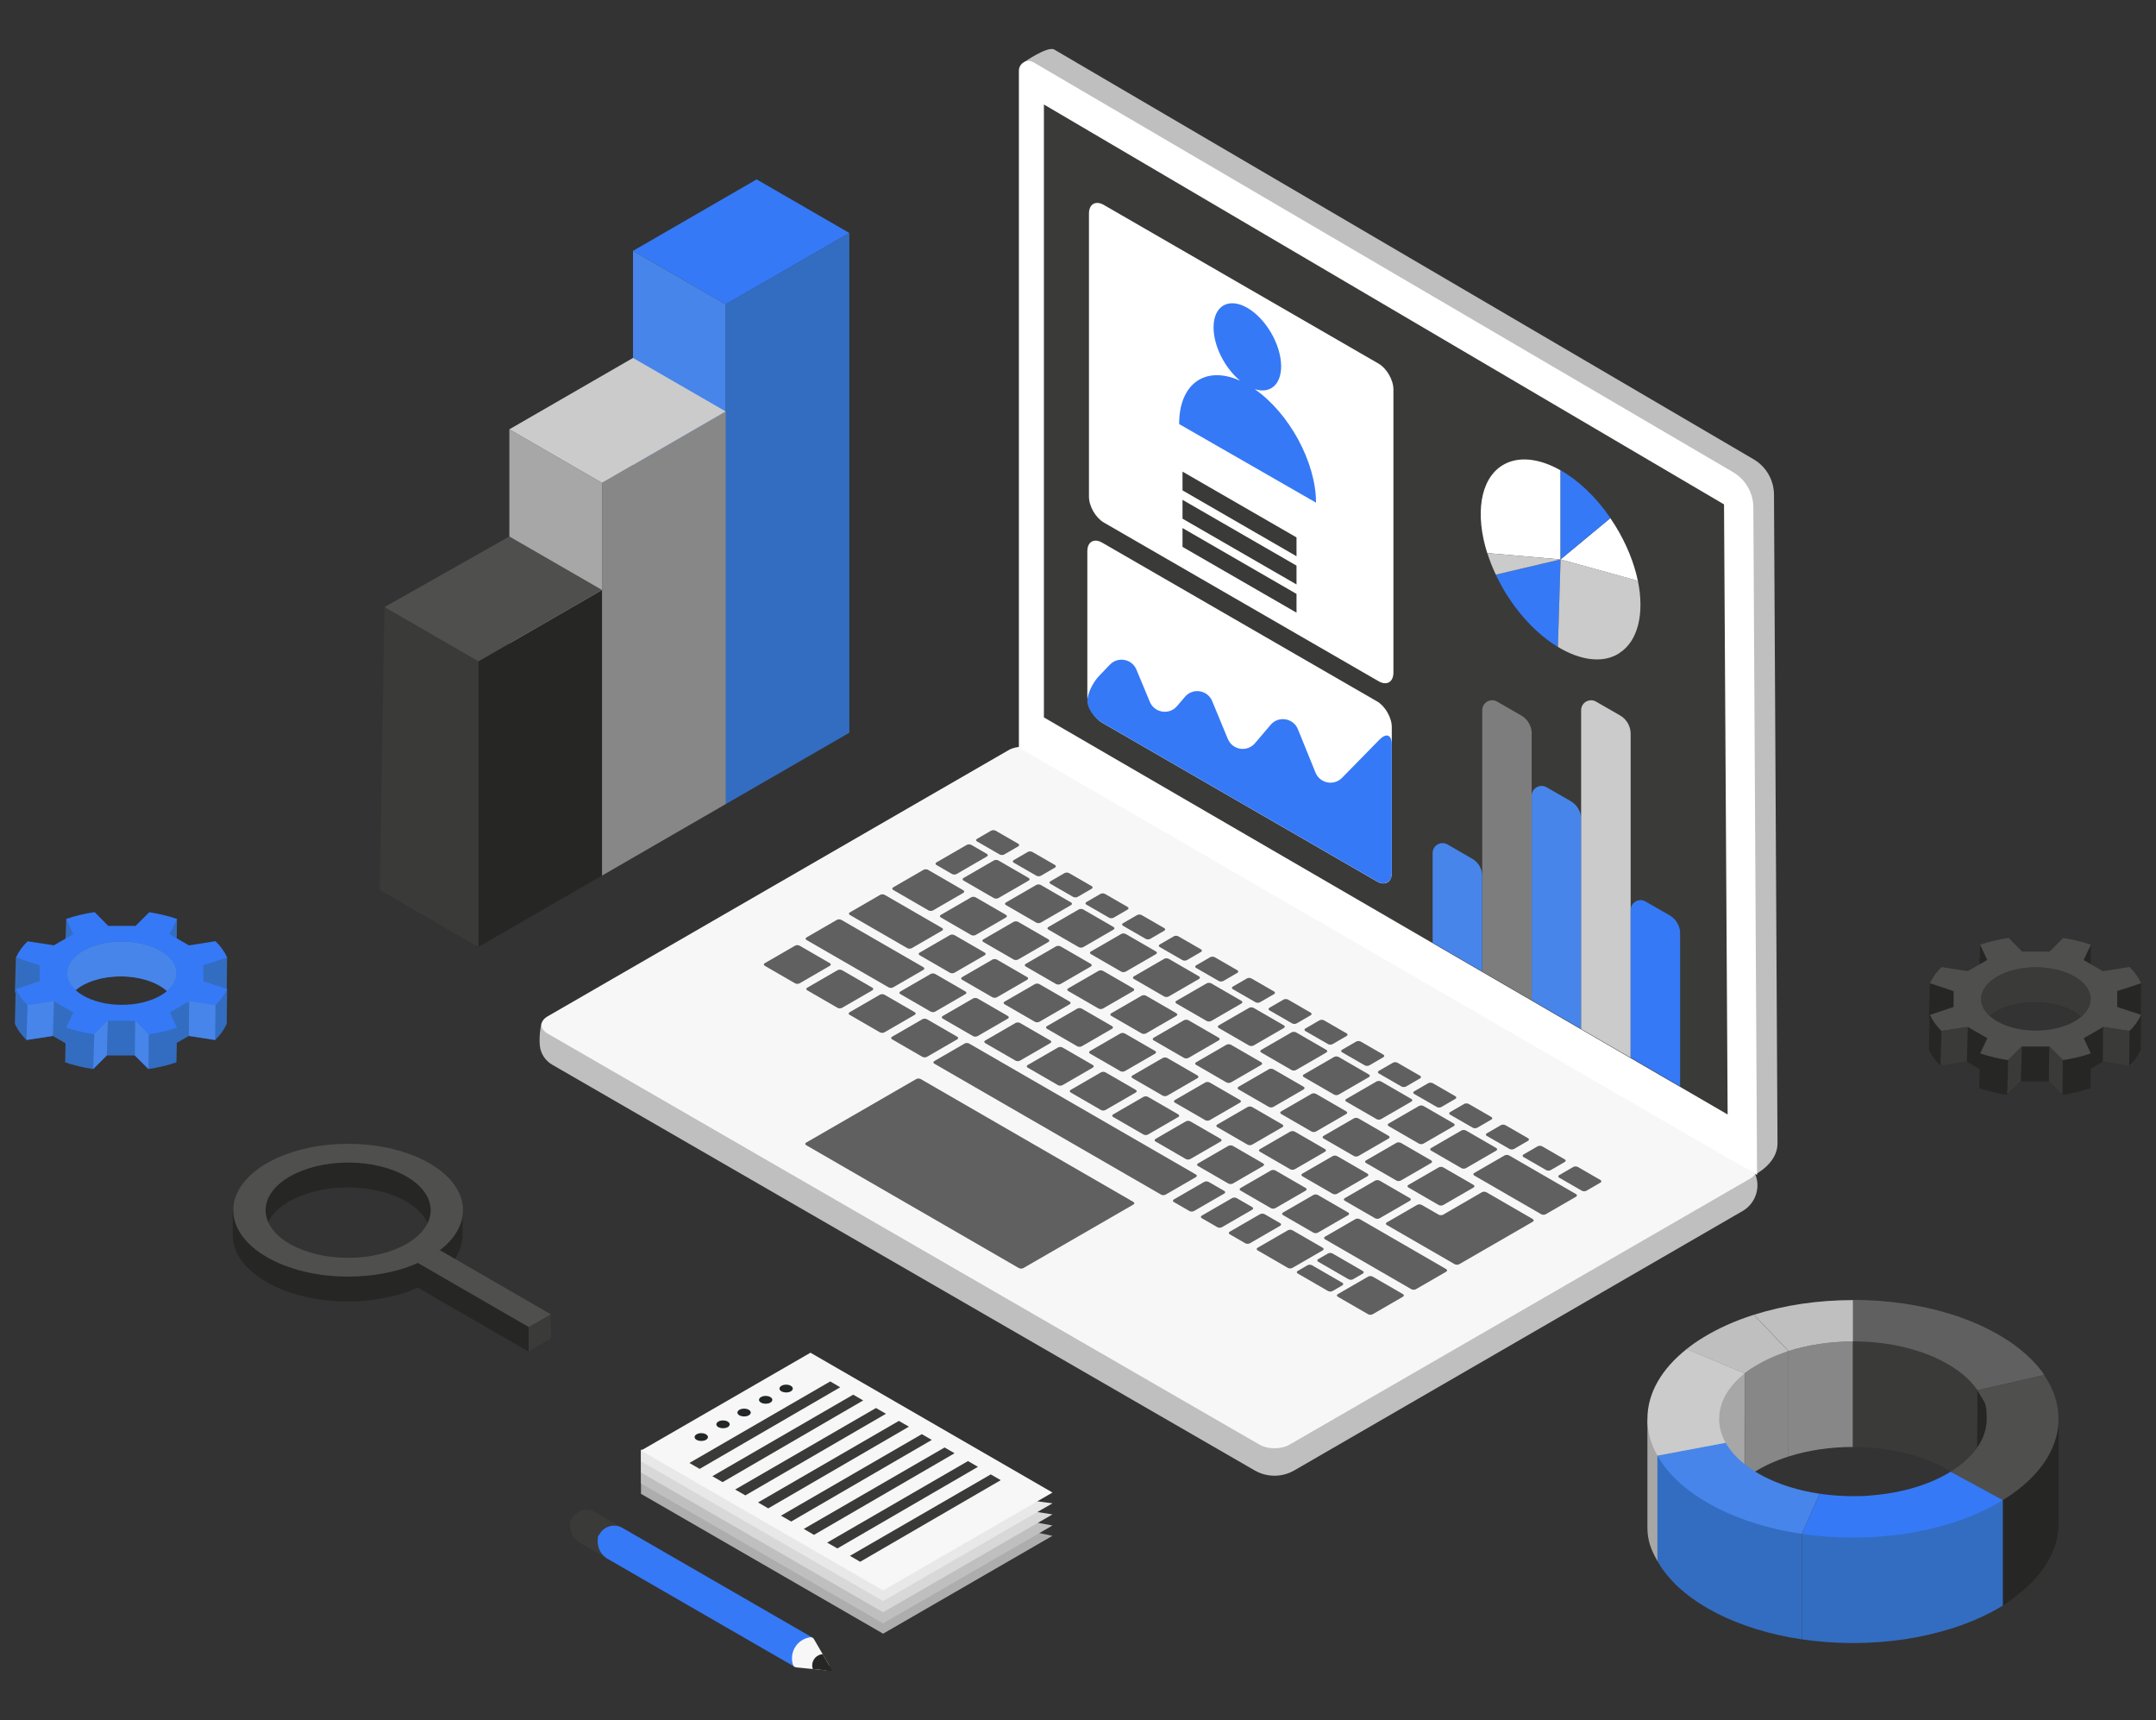 <?xml version="1.0" encoding="UTF-8"?>
<svg id="_x2014_ÎÓÈ_x5F_1" xmlns="http://www.w3.org/2000/svg" version="1.1" viewBox="0 0 2507.5 2000">
  <rect x="0" y="0" width="2507.5" height="2000" fill="#333333" stroke="none"/>
  <!-- Generator: Adobe Illustrator 29.6.1, SVG Export Plug-In . SVG Version: 2.1.1 Build 9)  -->
  <defs>
    <style>
      .st0 {
        fill: #4f4f4e;
      }

      .st1 {
        fill: #606060;
      }

      .st2 {
        fill: #d8d8d8;
      }

      .st3 {
        fill: #3579f6;
      }

      .st4 {
        fill: #4785ea;
      }

      .st5 {
        fill: #7d7d7d;
      }

      .st6 {
        fill: #fff;
      }

      .st7 {
        fill: #336dc1;
      }

      .st8 {
        fill: #a7a7a8;
      }

      .st9 {
        fill: #878787;
      }

      .st10 {
        fill: #f7f7f7;
      }

      .st11 {
        fill: #232728;
      }

      .st12 {
        fill: #bfbfbf;
      }

      .st13 {
        fill: #cbcbcb;
      }

      .st14 {
        fill: #adadad;
      }

      .st15 {
        fill: #262625;
      }

      .st16 {
        fill: #3a3a38;
      }

      .st17 {
        fill: #e8e8e8;
      }
    </style>
  </defs>
  <g>
    <polygon class="st14" points="745.5 1737 745.5 1686.7 1224.1 1785.8 1027.1 1899.6 745.5 1737"/>
    <polygon class="st12" points="745.5 1725 745.5 1686.7 1224.1 1773.8 1027.1 1887.6 745.5 1725"/>
    <polygon class="st2" points="745.5 1712.2 745.5 1686.7 1224.1 1760.9 1027.1 1874.7 745.5 1712.2"/>
    <polygon class="st17" points="745.5 1699.2 745.5 1685.6 1224.1 1748 1027.1 1861.7 745.5 1699.2"/>
    <polygon class="st10" points="745.5 1686.7 942.6 1572.9 1224.1 1735.5 1027.1 1849.3 745.5 1686.7"/>
    <polygon class="st16" points="801.8 1701.1 965.6 1606.3 977.2 1613.1 813.7 1708 801.8 1701.1"/>
    <polygon class="st16" points="828.5 1716.5 992.3 1621.7 1003.9 1628.4 840.4 1723.4 828.5 1716.5"/>
    <polygon class="st16" points="855 1732 1018.8 1637.2 1030.4 1643.9 866.9 1738.8 855 1732"/>
    <polygon class="st16" points="881.6 1747 1045.4 1652.2 1057.1 1658.9 893.5 1753.9 881.6 1747"/>
    <polygon class="st16" points="908.3 1762.4 1072.1 1667.6 1083.7 1674.3 920.2 1769.2 908.3 1762.4"/>
    <polygon class="st16" points="934.8 1777.8 1098.6 1683.1 1110.2 1689.8 946.7 1784.7 934.8 1777.8"/>
    <polygon class="st16" points="962 1793.7 1125.8 1698.9 1137.4 1705.6 973.9 1800.5 962 1793.7"/>
    <polygon class="st16" points="988.5 1809.1 1152.3 1714.4 1163.9 1721.1 1000.4 1816 988.5 1809.1"/>
    <g>
      <path class="st11" d="M810.1,1674.2c-3-1.7-3-4.6,0-6.4s8-1.8,11,0,3,4.6,0,6.4-8,1.7-11,0Z"/>
      <path class="st11" d="M835.4,1659.4c-3-1.7-3-4.6,0-6.4s8-1.8,11,0,3,4.6,0,6.4-8,1.7-11,0Z"/>
      <path class="st11" d="M859.9,1645.7c-3-1.7-3-4.6,0-6.4s8-1.8,11,0,3,4.6,0,6.4-8,1.7-11,0Z"/>
      <path class="st11" d="M885,1630.9c-3-1.7-3-4.6,0-6.4s8-1.8,11,0,3,4.6,0,6.4-8,1.7-11,0Z"/>
      <path class="st11" d="M908.8,1617.8c-3-1.7-3-4.6,0-6.4s8-1.8,11,0,3,4.6,0,6.4-8,1.7-11,0Z"/>
    </g>
  </g>
  <g>
    <path class="st16" d="M945.5,1904.5h0s-221.4-127.8-221.4-127.8c-6.4-3.7-14.4-3.5-20.6.5l-.2.2c-2.5,1.7-4.6,3.9-6,6.5-1.4,2.6-2.2,5.5-2.2,8.5,0,8,4.1,15.5,10.9,19.8l-31.2-18c-7.2-4.2-11.7-11.9-11.7-20.2s.8-6,2.2-8.5c1.4-2.6,3.4-4.8,6-6.5l.2-.2c6.2-4.1,14.2-4.3,20.6-.5l253.4,146.3Z"/>
    <path class="st3" d="M945.5,1904.5l-21.2,33.7-218.3-126c-6.8-4.3-10.9-11.7-10.9-19.8s.8-6,2.2-8.5c1.4-2.6,3.4-4.8,6-6.5l.2-.2c6.2-4.1,14.2-4.3,20.6-.5l221.4,127.8Z"/>
    <path class="st10" d="M963.9,1935.5c1.8,3.1-.7,7-4.3,6.6l-14.3-1.4-19.3-1.9c-1.7-.2-3.2-1.3-3.7-3-.8-2.4-1.2-4.9-1.2-7.6,0-12.4,9.2-22.7,21.2-24.4,1.8-.2,3.5.6,4.4,2.2l10.1,17.4,7.1,12.2Z"/>
    <path class="st15" d="M968.2,1943l-22.9-2.3c-.4-1.3-.7-2.7-.7-4.1,0-7,5.4-12.7,12.2-13.2l11.4,19.7Z"/>
  </g>
  <g>
    <polygon class="st8" points="592.4 499.2 700.2 561.5 700.2 1018.1 592.4 955.8 592.4 499.2"/>
    <polygon class="st15" points="700.2 1018.1 556.4 1101.1 556.4 769 700.2 686 700.2 1018.1"/>
    <polygon class="st7" points="844 353.9 844 935 987.8 852 987.8 270.9 844 353.9"/>
    <polygon class="st3" points="880 208.6 736.2 291.7 844 353.9 987.8 270.9 880 208.6"/>
    <polygon class="st4" points="736.2 291.7 736.2 872.8 844 935 844 353.9 736.2 291.7"/>
    <polygon class="st9" points="700.2 1018.1 700.2 561.5 844 478.4 844 935 700.2 1018.1"/>
    <polygon class="st13" points="736.2 416.2 592.4 499.2 700.2 561.5 844 478.4 736.2 416.2"/>
    <polygon class="st16" points="447.2 705.9 556.4 769 556.4 1101.1 441.7 1034.8 447.2 705.9"/>
    <polygon class="st0" points="592.4 623.8 447.2 705.9 556.4 769 700.2 686 592.4 623.8"/>
  </g>
  <g>
    <path class="st7" d="M264.2,1113.3h-43.7s-15.1-8.7-15.1-8.7l.4-36.1-48.5,22.3h-31.8l-48.5-22.3-1.2,37-13.5,7.8H18.5s-1.2,40.5-1.2,40.5l.8.3-.8,36.4c1.3,2.9,3.1,6.2,5.6,9.7,2.3,3.1,4.9,6.2,7.9,9.1l30.7-4.7,14.7,8.5-.4,22.2c4.8,1.6,10,3.2,15.7,4.5,5.4,1.3,11.1,2.4,16.9,3.3l15.8-15.8h32.6l15.8,15.8c5.8-.9,11.4-2,16.9-3.3,5.7-1.4,11-2.9,15.7-4.5l.4-22.7,13.9-8,30.7,4.7c3-2.9,5.6-5.9,7.9-9.1,2.5-3.5,4.3-6.9,5.6-9.7l.4-40.6-.4.2.4-36.8ZM141.3,1182.6c-27.5,0-51-10.1-59.9-24.2,9.4-13.5,32.3-23,59.1-23s51,10.1,59.9,24.2c-9.4,13.5-32.3,23-59.1,23Z"/>
    <path class="st4" d="M205.4,1131.6c0,7.7-4.1,14.9-11.1,20.8-11.3-10.3-31.2-17.1-53.8-17.1s-41.1,6.3-52.6,16c-6.3-5.7-9.9-12.5-9.9-19.7,0-20.3,28.5-36.8,63.7-36.8s63.7,16.5,63.7,36.8Z"/>
    <path class="st3" d="M236.4,1140.8v-18.4l27.8-9.1c-3-6.7-7.6-13.1-13.6-18.9l-30.8,4.9-22.5-13,8.5-17.8c-10-3.4-20.8-6-32.2-7.8l-15.9,15.9h-31.8l-15.8-16c-11.8,1.7-22.9,4.4-33.1,7.9l8.2,17.7-22.5,13-30.6-4.7c-5.9,5.8-10.5,12.1-13.5,18.8l27.5,9.2v18.4l-27.5,9.2c3,6.7,7.6,13,13.5,18.8l30.7-4.7,22.5,13-8.2,17.7c10.1,3.4,21,6.1,32.6,7.8l15.8-15.8h31.8l15.8,15.8c11.6-1.7,22.6-4.4,32.6-7.8l-8.2-17.7,22.5-13,30.6,4.7c6-5.8,10.5-12.2,13.5-18.9l-27.8-9.1ZM141.7,1168.4c-35.2,0-63.7-16.5-63.7-36.8s28.5-36.8,63.7-36.8,63.7,16.5,63.7,36.8-28.5,36.8-63.7,36.8Z"/>
    <polygon class="st4" points="157.2 1186.7 156.8 1227.2 172.7 1243 173 1202.5 157.2 1186.7"/>
    <polygon class="st4" points="125.4 1186.7 109.6 1202.5 108.4 1243 124.2 1227.2 125.4 1186.7"/>
    <polygon class="st4" points="220 1164 219.6 1204.5 250.2 1209.2 250.6 1168.7 220 1164"/>
    <polygon class="st4" points="62.7 1164 61.5 1204.5 30.8 1209.2 32 1168.7 62.7 1164"/>
  </g>
  <g>
    <path class="st15" d="M2490.2,1143.3h-43.7s-15.1-8.7-15.1-8.7l.4-36.1-48.5,22.3h-31.8l-48.5-22.3-1.2,37-13.5,7.8h-43.7s-1.2,40.5-1.2,40.5l.8.3-.8,36.4c1.3,2.9,3.1,6.2,5.6,9.7,2.3,3.1,4.9,6.2,7.9,9.1l30.7-4.7,14.7,8.5-.4,22.2c4.8,1.6,10,3.2,15.7,4.5,5.4,1.3,11.1,2.4,16.9,3.3l15.8-15.8h32.6l15.8,15.8c5.8-.9,11.4-2,16.9-3.3,5.7-1.4,11-2.9,15.7-4.5l.4-22.7,13.9-8,30.7,4.7c3-2.9,5.6-5.9,7.9-9.1,2.5-3.5,4.3-6.9,5.6-9.7l.4-40.6-.4.2.4-36.8ZM2367.4,1212.6c-27.5,0-51-10.1-59.9-24.2,9.4-13.5,32.3-23,59.1-23s51,10.1,59.9,24.2c-9.4,13.5-32.3,23-59.1,23Z"/>
    <path class="st16" d="M2431.5,1161.7c0,7.7-4.1,14.9-11.1,20.8-11.3-10.3-31.2-17.1-53.8-17.1s-41.1,6.3-52.6,16c-6.3-5.7-9.9-12.5-9.9-19.7,0-20.3,28.5-36.8,63.7-36.8s63.7,16.5,63.7,36.8Z"/>
    <path class="st0" d="M2462.4,1170.8v-18.4l27.8-9.1c-3-6.7-7.6-13.1-13.6-18.9l-30.8,4.9-22.5-13,8.5-17.8c-10-3.4-20.8-6-32.2-7.8l-15.9,15.9h-31.8l-15.8-16c-11.8,1.7-22.9,4.4-33.1,7.9l8.2,17.7-22.5,13-30.6-4.7c-5.9,5.8-10.5,12.1-13.5,18.8l27.5,9.2v18.4l-27.5,9.2c3,6.7,7.6,13,13.5,18.8l30.7-4.7,22.5,13-8.2,17.7c10.1,3.4,21,6.1,32.6,7.8l15.8-15.8h31.8l15.8,15.8c11.6-1.7,22.6-4.4,32.6-7.8l-8.2-17.7,22.5-13,30.6,4.7c6-5.8,10.5-12.2,13.5-18.9l-27.8-9.1ZM2367.8,1198.4c-35.2,0-63.7-16.5-63.7-36.8s28.5-36.8,63.7-36.8,63.7,16.5,63.7,36.8-28.5,36.8-63.7,36.8Z"/>
    <polygon class="st16" points="2383.3 1216.7 2382.9 1257.2 2398.7 1273 2399.1 1232.5 2383.3 1216.7"/>
    <polygon class="st16" points="2351.5 1216.7 2335.6 1232.5 2334.4 1273 2350.3 1257.2 2351.5 1216.7"/>
    <polygon class="st16" points="2446 1194 2445.6 1234.5 2476.3 1239.3 2476.7 1198.8 2446 1194"/>
    <polygon class="st16" points="2288.7 1194 2287.5 1234.5 2256.8 1239.3 2258 1198.7 2288.7 1194"/>
  </g>
  <g>
    <path class="st8" d="M2029.1,1719.6c1.4-9.6-27.1,75.6-22.1,84.3l-79.4,11.2c-7.6-13.4-11.6-24.1-11.6-39v-124.6s113.2-54.6,113.2-54.6c0,0-.5,125.8,0,122.6Z"/>
    <path class="st9" d="M2155.1,1559.9v122.6c-6.6,0-13.1.2-19.5.7-6.5.5-12.9,1.2-19.2,2.1-12.8,1.9-25,4.7-36.3,8.3v-122.6c11.3-3.6,23.5-6.4,36.3-8.3,6.3-.9,12.7-1.6,19.2-2.1,6.4-.5,12.9-.7,19.5-.7Z"/>
    <path class="st7" d="M2095.6,1783.6v122.6c-74.5-11-135-42.2-162.9-82.9-1.8-2.7-3.5-5.4-5.1-8.2v-122.6l168,91.1Z"/>
    <path class="st9" d="M2080.1,1571v122.6c-14.4,4.6-27.3,10.4-38.5,17.3-.1,0-.2.1-.3.2-4.3,2.7-8.4,5.5-12.1,8.5v-122.6c.2-.2.4-.3.6-.5.2-.2.5-.4.7-.5,7.3-5.7,27.6-20.9,49.7-24.9Z"/>
    <path class="st16" d="M2299.8,1616.7v122.6c-.3-.5-.7-.9-1-1.4-6.4-8.9-15.2-17.1-26-24.2-1.3-.9-2.6-1.7-4-2.6-20-12.4-45.9-21.5-75.1-25.8-12.4-1.8-25.3-2.8-38.7-2.8v-122.6c110.1-6.3,142,51.3,144.6,56.4,0,.2.1.3.2.3,0,0,0,0,0,0Z"/>
    <path class="st15" d="M2394.2,1649c0-2.2,0,107.7,0,122.6,0,30.3-16.9,58.4-45.7,81.2-5.9,4.7-12.3,9.9-19.2,14.1l-60.9-33.8c4.5-2.7,8.6-5.6,12.5-8.7,18.7-14.8,29.7-33.1,29.7-52.8s-7.1-19-12-27.8c0,0,2.1-125.8.9-127.5l94.6,32.7Z"/>
    <path class="st7" d="M2329.4,1744.3v122.6c-17.1,10.5-37,19.5-59.1,26.5-17.4,5.5-36.1,9.8-55.7,12.8-9.6,1.4-19.5,2.5-29.5,3.2h0c-9.8.7-19.8,1.1-30,1.1-20.5,0-40.5-1.5-59.5-4.3v-122.6l233.8-39.3Z"/>
    <path class="st4" d="M2116.4,1736.9l-20.8,46.7c-74.5-11-135-42.2-162.9-82.9-1.8-2.7-3.5-5.4-5.1-8.2l79.4-14.9c1,1.8,2.1,3.6,3.3,5.3,18.2,26.5,57.6,46.8,106.1,54Z"/>
    <path class="st12" d="M2080.1,1571c-14.4,4.6-27.3,10.4-38.5,17.3-4.2,2.6-8.2,5.3-11.9,8.2-.2.2-.4.3-.6.5l-67.6-28.3c5.9-4.7,12.3-9.2,19.2-13.4,17.1-10.5,37-19.5,59.1-26.5l40.2,42.2Z"/>
    <path class="st1" d="M2377.5,1598.9l-77.1,17.6h-.5c0,.1,0,0,0,0,0,0,0-.1-.1-.2h0c-18.2-26.4-57.5-46.6-105.9-53.8-12.4-1.8-25.3-2.8-38.7-2.8v-48.2c20.5,0,40.5,1.5,59.5,4.3,74.5,11,135,42.2,162.9,82.9Z"/>
    <path class="st0" d="M2394.2,1649.8c0,30.3-16.9,58.4-45.7,81.2-5.9,4.7-12.3,9.1-19.2,13.4l-60.9-33c4.5-2.7,8.6-5.6,12.5-8.7,18.7-14.8,29.7-33.1,29.7-52.8s-2.7-19-7.6-27.8c-1-1.8-2.1-3.6-3.3-5.3l77.7-17.8c1.8,2.7,3.5,5.4,5.1,8.2,7.6,13.4,11.6,27.8,11.6,42.7Z"/>
    <path class="st13" d="M1999.4,1649.8c0,9.7,2.7,19,7.6,27.8l-79.4,14.9c-7.6-13.4-11.6-27.8-11.6-42.7,0-30.3,16.9-58.4,45.7-81.2l67.5,28.3c-18.7,14.8-29.7,33.1-29.7,52.8Z"/>
    <path class="st12" d="M2155.1,1511.7v48.2c-6.6,0-13.1.2-19.5.7-6.5.5-12.9,1.2-19.2,2.1-12.8,1.9-25,4.7-36.3,8.3l-40.2-42.2c17.4-5.5,36.1-9.9,55.7-12.8,9.6-1.4,19.5-2.5,29.5-3.2h0c9.8-.7,19.8-1.1,30-1.1Z"/>
    <path class="st3" d="M2329.4,1744.3c-17.1,10.5-37,19.5-59.1,26.5-17.4,5.5-36.1,9.8-55.7,12.8-9.6,1.4-19.5,2.5-29.5,3.2h0c-9.8.7-19.8,1.1-30,1.1-20.5,0-40.5-1.5-59.5-4.3l20.8-46.7c12.4,1.8,25.3,2.8,38.7,2.8s13.1-.2,19.5-.7c6.5-.5,12.9-1.2,19.2-2.1,12.8-1.9,25-4.7,36.3-8.3,14.4-4.6,27.3-10.4,38.5-17.3l60.9,33Z"/>
  </g>
  <g>
    <g>
      <path class="st12" d="M1203.5,903.2c266,152.6,556.9,292.4,823,444.9,10.2,5.8,16.8,16.5,17.4,28.2.7,13.1-6,25.4-17.3,31.9-175.9,101.6-345.4,200-521.2,301.5-14.3,8.3-32,8.3-46.3,0l-816.7-471.6c-8-4.6-13.5-12.7-14.5-21.8-1.4-13,1.8-26.5,1.8-26.5.7-4.9,546.9-287.3,546.9-287.3,8.5-4.4,18.6-4.2,26.9.6Z"/>
      <path class="st10" d="M1172.9,872.3c9.5-5.5,25.1-5.5,34.6,0l828.1,478.1c9.5,5.5,9.5,14.5,0,20l-536,309.5c-9.5,5.5-25.1,5.5-34.6,0l-828.1-478.1c-9.5-5.5-9.5-14.5,0-20l536-309.5Z"/>
      <g>
        <path class="st1" d="M1210.4,1072.8c-1.4.8-3.8.8-5.2,0l-35.3-20.4c-1.4-.8-1.4-2.2,0-3l35.3-20.4c1.4-.8,3.8-.8,5.2,0l35.3,20.4c1.4.8,1.4,2.2,0,3l-35.3,20.4Z"/>
        <path class="st1" d="M1161.1,1044.3c-1.4.8-3.8.8-5.2,0l-35.3-20.4c-1.4-.8-1.4-2.2,0-3l35.3-20.4c1.4-.8,3.8-.8,5.2,0l35.3,20.4c1.4.8,1.4,2.2,0,3l-35.3,20.4Z"/>
        <path class="st1" d="M1309.2,1129.8c-1.4.8-3.8.8-5.2,0l-35.3-20.4c-1.4-.8-1.4-2.2,0-3l35.3-20.4c1.4-.8,3.8-.8,5.2,0l35.3,20.4c1.4.8,1.4,2.2,0,3l-35.3,20.4Z"/>
        <path class="st1" d="M1259.8,1101.3c-1.4.8-3.8.8-5.2,0l-35.3-20.4c-1.4-.8-1.4-2.2,0-3l35.3-20.4c1.4-.8,3.8-.8,5.2,0l35.3,20.4c1.4.8,1.4,2.2,0,3l-35.3,20.4Z"/>
        <path class="st1" d="M1408.6,1187.2c-1.4.8-3.8.8-5.2,0l-35.3-20.4c-1.4-.8-1.4-2.2,0-3l35.3-20.4c1.4-.8,3.8-.8,5.2,0l35.3,20.4c1.4.8,1.4,2.2,0,3l-35.3,20.4Z"/>
        <path class="st1" d="M1359.2,1158.7c-1.4.8-3.8.8-5.2,0l-35.3-20.4c-1.4-.8-1.4-2.2,0-3l35.3-20.4c1.4-.8,3.8-.8,5.2,0l35.3,20.4c1.4.8,1.4,2.2,0,3l-35.3,20.4Z"/>
        <path class="st1" d="M1507.3,1244.2c-1.4.8-3.8.8-5.2,0l-35.3-20.4c-1.4-.8-1.4-2.2,0-3l35.3-20.4c1.4-.8,3.8-.8,5.2,0l35.3,20.4c1.4.8,1.4,2.2,0,3l-35.3,20.4Z"/>
        <path class="st1" d="M1457.9,1215.7c-1.4.8-3.8.8-5.2,0l-35.3-20.4c-1.4-.8-1.4-2.2,0-3l35.3-20.4c1.4-.8,3.8-.8,5.2,0l35.3,20.4c1.4.8,1.4,2.2,0,3l-35.3,20.4Z"/>
        <path class="st1" d="M1606.2,1301.3c-1.4.8-3.8.8-5.2,0l-35.3-20.4c-1.4-.8-1.4-2.2,0-3l35.3-20.4c1.4-.8,3.8-.8,5.2,0l35.3,20.4c1.4.8,1.4,2.2,0,3l-35.3,20.4Z"/>
        <path class="st1" d="M1556.8,1272.8c-1.4.8-3.8.8-5.2,0l-35.3-20.4c-1.4-.8-1.4-2.2,0-3l35.3-20.4c1.4-.8,3.8-.8,5.2,0l35.3,20.4c1.4.8,1.4,2.2,0,3l-35.3,20.4Z"/>
        <path class="st1" d="M1704.9,1358.3c-1.4.8-3.8.8-5.2,0l-35.3-20.4c-1.4-.8-1.4-2.2,0-3l35.3-20.4c1.4-.8,3.8-.8,5.2,0l35.3,20.4c1.4.8,1.4,2.2,0,3l-35.3,20.4Z"/>
        <path class="st1" d="M1655.5,1329.8c-1.4.8-3.8.8-5.2,0l-35.3-20.4c-1.4-.8-1.4-2.2,0-3l35.3-20.4c1.4-.8,3.8-.8,5.2,0l35.3,20.4c1.4.8,1.4,2.2,0,3l-35.3,20.4Z"/>
        <path class="st1" d="M1184.1,1115.7c-1.4.8-3.8.8-5.2,0l-35.3-20.4c-1.4-.8-1.4-2.2,0-3l35.3-20.4c1.4-.8,3.8-.8,5.2,0l35.3,20.4c1.4.8,1.4,2.2,0,3l-35.3,20.4Z"/>
        <path class="st1" d="M1134.7,1087.2c-1.4.8-3.8.8-5.2,0l-35.3-20.4c-1.4-.8-1.4-2.2,0-3l35.3-20.4c1.4-.8,3.8-.8,5.2,0l35.3,20.4c1.4.8,1.4,2.2,0,3l-35.3,20.4Z"/>
        <path class="st1" d="M1282.8,1172.7c-1.4.8-3.8.8-5.2,0l-35.3-20.4c-1.4-.8-1.4-2.2,0-3l35.3-20.4c1.4-.8,3.8-.8,5.2,0l35.3,20.4c1.4.8,1.4,2.2,0,3l-35.3,20.4Z"/>
        <path class="st1" d="M1233.4,1144.2c-1.4.8-3.8.8-5.2,0l-35.3-20.4c-1.4-.8-1.4-2.2,0-3l35.3-20.4c1.4-.8,3.8-.8,5.2,0l35.3,20.4c1.4.8,1.4,2.2,0,3l-35.3,20.4Z"/>
        <path class="st1" d="M1382.2,1230.1c-1.4.8-3.8.8-5.2,0l-35.3-20.4c-1.4-.8-1.4-2.2,0-3l35.3-20.4c1.4-.8,3.8-.8,5.2,0l35.3,20.4c1.4.8,1.4,2.2,0,3l-35.3,20.4Z"/>
        <path class="st1" d="M1332.9,1201.6c-1.4.8-3.8.8-5.2,0l-35.3-20.4c-1.4-.8-1.4-2.2,0-3l35.3-20.4c1.4-.8,3.8-.8,5.2,0l35.3,20.4c1.4.8,1.4,2.2,0,3l-35.3,20.4Z"/>
        <path class="st1" d="M1480.9,1287.1c-1.4.8-3.8.8-5.2,0l-35.3-20.4c-1.4-.8-1.4-2.2,0-3l35.3-20.4c1.4-.8,3.8-.8,5.2,0l35.3,20.4c1.4.8,1.4,2.2,0,3l-35.3,20.4Z"/>
        <path class="st1" d="M1431.6,1258.6c-1.4.8-3.8.8-5.2,0l-35.3-20.4c-1.4-.8-1.4-2.2,0-3l35.3-20.4c1.4-.8,3.8-.8,5.2,0l35.3,20.4c1.4.8,1.4,2.2,0,3l-35.3,20.4Z"/>
        <path class="st1" d="M1579.8,1344.2c-1.4.8-3.8.8-5.2,0l-35.3-20.4c-1.4-.8-1.4-2.2,0-3l35.3-20.4c1.4-.8,3.8-.8,5.2,0l35.3,20.4c1.4.8,1.4,2.2,0,3l-35.3,20.4Z"/>
        <path class="st1" d="M1530.5,1315.7c-1.4.8-3.8.8-5.2,0l-35.3-20.4c-1.4-.8-1.4-2.2,0-3l35.3-20.4c1.4-.8,3.8-.8,5.2,0l35.3,20.4c1.4.8,1.4,2.2,0,3l-35.3,20.4Z"/>
        <path class="st1" d="M1678.5,1401.2c-1.4.8-3.8.8-5.2,0l-35.3-20.4c-1.4-.8-1.4-2.2,0-3l35.3-20.4c1.4-.8,3.8-.8,5.2,0l35.3,20.4c1.4.8,1.4,2.2,0,3l-35.3,20.4Z"/>
        <path class="st1" d="M1629.2,1372.7c-1.4.8-3.8.8-5.2,0l-35.3-20.4c-1.4-.8-1.4-2.2,0-3l35.3-20.4c1.4-.8,3.8-.8,5.2,0l35.3,20.4c1.4.8,1.4,2.2,0,3l-35.3,20.4Z"/>
        <path class="st1" d="M1159.4,1159.6c-1.4.8-3.8.8-5.2,0l-35.3-20.4c-1.4-.8-1.4-2.2,0-3l35.3-20.4c1.4-.8,3.8-.8,5.2,0l35.3,20.4c1.4.8,1.4,2.2,0,3l-35.3,20.4Z"/>
        <path class="st1" d="M1110,1131.1c-1.4.8-3.8.8-5.2,0l-35.3-20.4c-1.4-.8-1.4-2.2,0-3l35.3-20.4c1.4-.8,3.8-.8,5.2,0l35.3,20.4c1.4.8,1.4,2.2,0,3l-35.3,20.4Z"/>
        <path class="st1" d="M1258.1,1216.6c-1.4.8-3.8.8-5.2,0l-35.3-20.4c-1.4-.8-1.4-2.2,0-3l35.3-20.4c1.4-.8,3.8-.8,5.2,0l35.3,20.4c1.4.8,1.4,2.2,0,3l-35.3,20.4Z"/>
        <path class="st1" d="M1208.8,1188.1c-1.4.8-3.8.8-5.2,0l-35.3-20.4c-1.4-.8-1.4-2.2,0-3l35.3-20.4c1.4-.8,3.8-.8,5.2,0l35.3,20.4c1.4.8,1.4,2.2,0,3l-35.3,20.4Z"/>
        <path class="st1" d="M1357.5,1274c-1.4.8-3.8.8-5.2,0l-35.3-20.4c-1.4-.8-1.4-2.2,0-3l35.3-20.4c1.4-.8,3.8-.8,5.2,0l35.3,20.4c1.4.8,1.4,2.2,0,3l-35.3,20.4Z"/>
        <path class="st1" d="M1308.2,1245.5c-1.4.8-3.8.8-5.2,0l-35.3-20.4c-1.4-.8-1.4-2.2,0-3l35.3-20.4c1.4-.8,3.8-.8,5.2,0l35.3,20.4c1.4.8,1.4,2.2,0,3l-35.3,20.4Z"/>
        <path class="st1" d="M1456.2,1331c-1.4.8-3.8.8-5.2,0l-35.3-20.4c-1.4-.8-1.4-2.2,0-3l35.3-20.4c1.4-.8,3.8-.8,5.2,0l35.3,20.4c1.4.8,1.4,2.2,0,3l-35.3,20.4Z"/>
        <path class="st1" d="M1406.9,1302.5c-1.4.8-3.8.8-5.2,0l-35.3-20.4c-1.4-.8-1.4-2.2,0-3l35.3-20.4c1.4-.8,3.8-.8,5.2,0l35.3,20.4c1.4.8,1.4,2.2,0,3l-35.3,20.4Z"/>
        <path class="st1" d="M1555.1,1388.1c-1.4.8-3.8.8-5.2,0l-35.3-20.4c-1.4-.8-1.4-2.2,0-3l35.3-20.4c1.4-.8,3.8-.8,5.2,0l35.3,20.4c1.4.8,1.4,2.2,0,3l-35.3,20.4Z"/>
        <path class="st1" d="M1505.8,1359.6c-1.4.8-3.8.8-5.2,0l-35.3-20.4c-1.4-.8-1.4-2.2,0-3l35.3-20.4c1.4-.8,3.8-.8,5.2,0l35.3,20.4c1.4.8,1.4,2.2,0,3l-35.3,20.4Z"/>
        <path class="st1" d="M1604.5,1416.6c-1.4.8-3.8.8-5.2,0l-35.3-20.4c-1.4-.8-1.4-2.2,0-3l35.3-20.4c1.4-.8,3.8-.8,5.2,0l35.3,20.4c1.4.8,1.4,2.2,0,3l-35.3,20.4Z"/>
        <path class="st1" d="M1136.9,1204.8c-1.4.8-3.8.8-5.2,0l-35.3-20.4c-1.4-.8-1.4-2.2,0-3l35.3-20.4c1.4-.8,3.8-.8,5.2,0l35.3,20.4c1.4.8,1.4,2.2,0,3l-35.3,20.4Z"/>
        <path class="st1" d="M1087.6,1176.3c-1.4.8-3.8.8-5.2,0l-35.3-20.4c-1.4-.8-1.4-2.2,0-3l35.3-20.4c1.4-.8,3.8-.8,5.2,0l35.3,20.4c1.4.8,1.4,2.2,0,3l-35.3,20.4Z"/>
        <path class="st1" d="M1235.7,1261.8c-1.4.8-3.8.8-5.2,0l-35.3-20.4c-1.4-.8-1.4-2.2,0-3l35.3-20.4c1.4-.8,3.8-.8,5.2,0l35.3,20.4c1.4.8,1.4,2.2,0,3l-35.3,20.4Z"/>
        <path class="st1" d="M1186.3,1233.3c-1.4.8-3.8.8-5.2,0l-35.3-20.4c-1.4-.8-1.4-2.2,0-3l35.3-20.4c1.4-.8,3.8-.8,5.2,0l35.3,20.4c1.4.8,1.4,2.2,0,3l-35.3,20.4Z"/>
        <path class="st1" d="M979.3,1171.9c-1.4.8-3.8.8-5.2,0l-35.3-20.4c-1.4-.8-1.4-2.2,0-3l35.3-20.4c1.4-.8,3.8-.8,5.2,0l35.3,20.4c1.4.8,1.4,2.2,0,3l-35.3,20.4Z"/>
        <path class="st1" d="M929.9,1143.4c-1.4.8-3.8.8-5.2,0l-35.3-20.4c-1.4-.8-1.4-2.2,0-3l35.3-20.4c1.4-.8,3.8-.8,5.2,0l35.3,20.4c1.4.8,1.4,2.2,0,3l-35.3,20.4Z"/>
        <path class="st1" d="M1078,1228.9c-1.4.8-3.8.8-5.2,0l-35.3-20.4c-1.4-.8-1.4-2.2,0-3l35.3-20.4c1.4-.8,3.8-.8,5.2,0l35.3,20.4c1.4.8,1.4,2.2,0,3l-35.3,20.4Z"/>
        <path class="st1" d="M1028.6,1200.4c-1.4.8-3.8.8-5.2,0l-35.3-20.4c-1.4-.8-1.4-2.2,0-3l35.3-20.4c1.4-.8,3.8-.8,5.2,0l35.3,20.4c1.4.8,1.4,2.2,0,3l-35.3,20.4Z"/>
        <path class="st1" d="M1335.1,1319.2c-1.4.8-3.8.8-5.2,0l-35.3-20.4c-1.4-.8-1.4-2.2,0-3l35.3-20.4c1.4-.8,3.8-.8,5.2,0l35.3,20.4c1.4.8,1.4,2.2,0,3l-35.3,20.4Z"/>
        <path class="st1" d="M1285.7,1290.7c-1.4.8-3.8.8-5.2,0l-35.3-20.4c-1.4-.8-1.4-2.2,0-3l35.3-20.4c1.4-.8,3.8-.8,5.2,0l35.3,20.4c1.4.8,1.4,2.2,0,3l-35.3,20.4Z"/>
        <path class="st1" d="M1433.8,1376.2c-1.4.8-3.8.8-5.2,0l-35.3-20.4c-1.4-.8-1.4-2.2,0-3l35.3-20.4c1.4-.8,3.8-.8,5.2,0l35.3,20.4c1.4.8,1.4,2.2,0,3l-35.3,20.4Z"/>
        <path class="st1" d="M1384.4,1347.7c-1.4.8-3.8.8-5.2,0l-35.3-20.4c-1.4-.8-1.4-2.2,0-3l35.3-20.4c1.4-.8,3.8-.8,5.2,0l35.3,20.4c1.4.8,1.4,2.2,0,3l-35.3,20.4Z"/>
        <path class="st1" d="M1532.7,1433.3c-1.4.8-3.8.8-5.2,0l-35.3-20.4c-1.4-.8-1.4-2.2,0-3l35.3-20.4c1.4-.8,3.8-.8,5.2,0l35.3,20.4c1.4.8,1.4,2.2,0,3l-35.3,20.4Z"/>
        <path class="st1" d="M1483.3,1404.8c-1.4.8-3.8.8-5.2,0l-35.3-20.4c-1.4-.8-1.4-2.2,0-3l35.3-20.4c1.4-.8,3.8-.8,5.2,0l35.3,20.4c1.4.8,1.4,2.2,0,3l-35.3,20.4Z"/>
        <path class="st1" d="M1503.1,1474.3c-1.4.8-3.8.8-5.2,0l-35.3-20.4c-1.4-.8-1.4-2.2,0-3l35.3-20.4c1.4-.8,3.8-.8,5.2,0l35.3,20.4c1.4.8,1.4,2.2,0,3l-35.3,20.4Z"/>
        <path class="st1" d="M1596.4,1528.2c-1.4.8-3.8.8-5.2,0l-35.3-20.4c-1.4-.8-1.4-2.2,0-3l35.3-20.4c1.4-.8,3.8-.8,5.2,0l35.3,20.4c1.4.8,1.4,2.2,0,3l-35.3,20.4Z"/>
        <path class="st1" d="M1573.6,1487.5c-1.4.8-3.8.8-5.2,0l-35.3-20.4c-1.4-.8-1.4-2.2,0-3l11.4-6.6c1.4-.8,3.8-.8,5.2,0l35.3,20.4c1.4.8,1.4,2.2,0,3l-11.4,6.6Z"/>
        <path class="st1" d="M1549.8,1501.2c-1.4.8-3.8.8-5.2,0l-35.3-20.4c-1.4-.8-1.4-2.2,0-3l11.4-6.6c1.4-.8,3.8-.8,5.2,0l35.3,20.4c1.4.8,1.4,2.2,0,3l-11.4,6.6Z"/>
        <path class="st1" d="M1112.5,1016.3c-1.4.8-3.8.8-5.2,0l-18.2-10.5c-1.4-.8-1.4-2.2,0-3l35.3-20.4c1.4-.8,3.8-.8,5.2,0l18.2,10.5c1.4.8,1.4,2.2,0,3l-35.3,20.4Z"/>
        <path class="st1" d="M1453.6,1445.7c-1.4.8-3.8.8-5.2,0l-18.2-10.5c-1.4-.8-1.4-2.2,0-3l35.3-20.4c1.4-.8,3.8-.8,5.2,0l18.2,10.5c1.4.8,1.4,2.2,0,3l-35.3,20.4Z"/>
        <path class="st1" d="M1421.1,1427c-1.4.8-3.8.8-5.2,0l-18.2-10.5c-1.4-.8-1.4-2.2,0-3l35.3-20.4c1.4-.8,3.8-.8,5.2,0l18.2,10.5c1.4.8,1.4,2.2,0,3l-35.3,20.4Z"/>
        <path class="st1" d="M1388.6,1408.2c-1.4.8-3.8.8-5.2,0l-18.2-10.5c-1.4-.8-1.4-2.2,0-3l35.3-20.4c1.4-.8,3.8-.8,5.2,0l18.2,10.5c1.4.8,1.4,2.2,0,3l-35.3,20.4Z"/>
        <path class="st1" d="M1797.7,1411.9c-1.4.8-3.8.8-5.2,0l-77.9-45c-1.4-.8-1.4-2.2,0-3l35.3-20.4c1.4-.8,3.8-.8,5.2,0l77.9,45c1.4.8,1.4,2.2,0,3l-35.3,20.4Z"/>
        <path class="st1" d="M1167.9,993.6c-1.4.8-3.8.8-5.2,0l-26.4-15.2c-1.4-.8-1.4-2.2,0-3l16.4-9.5c1.4-.8,3.8-.8,5.2,0l26.4,15.2c1.4.8,1.4,2.2,0,3l-16.4,9.5Z"/>
        <path class="st1" d="M1210.6,1018.3c-1.4.8-3.8.8-5.2,0l-26.4-15.2c-1.4-.8-1.4-2.2,0-3l16.4-9.5c1.4-.8,3.8-.8,5.2,0l26.4,15.2c1.4.8,1.4,2.2,0,3l-16.4,9.5Z"/>
        <path class="st1" d="M1253.3,1042.9c-1.4.8-3.8.8-5.2,0l-26.4-15.2c-1.4-.8-1.4-2.2,0-3l16.4-9.5c1.4-.8,3.8-.8,5.2,0l26.4,15.2c1.4.8,1.4,2.2,0,3l-16.4,9.5Z"/>
        <path class="st1" d="M1295.1,1067.1c-1.4.8-3.8.8-5.2,0l-26.4-15.2c-1.4-.8-1.4-2.2,0-3l16.4-9.5c1.4-.8,3.8-.8,5.2,0l26.4,15.2c1.4.8,1.4,2.2,0,3l-16.4,9.5Z"/>
        <path class="st1" d="M1337.7,1091.7c-1.4.8-3.8.8-5.2,0l-26.4-15.2c-1.4-.8-1.4-2.2,0-3l16.4-9.5c1.4-.8,3.8-.8,5.2,0l26.4,15.2c1.4.8,1.4,2.2,0,3l-16.4,9.5Z"/>
        <path class="st1" d="M1380.4,1116.4c-1.4.8-3.8.8-5.2,0l-26.4-15.2c-1.4-.8-1.4-2.2,0-3l16.4-9.5c1.4-.8,3.8-.8,5.2,0l26.4,15.2c1.4.8,1.4,2.2,0,3l-16.4,9.5Z"/>
        <path class="st1" d="M1422.7,1140.7c-1.4.8-3.8.8-5.2,0l-26.4-15.2c-1.4-.8-1.4-2.2,0-3l16.4-9.5c1.4-.8,3.8-.8,5.2,0l26.4,15.2c1.4.8,1.4,2.2,0,3l-16.4,9.5Z"/>
        <path class="st1" d="M1465.4,1165.4c-1.4.8-3.8.8-5.2,0l-26.4-15.2c-1.4-.8-1.4-2.2,0-3l16.4-9.5c1.4-.8,3.8-.8,5.2,0l26.4,15.2c1.4.8,1.4,2.2,0,3l-16.4,9.5Z"/>
        <path class="st1" d="M1508,1190c-1.4.8-3.8.8-5.2,0l-26.4-15.2c-1.4-.8-1.4-2.2,0-3l16.4-9.5c1.4-.8,3.8-.8,5.2,0l26.4,15.2c1.4.8,1.4,2.2,0,3l-16.4,9.5Z"/>
        <path class="st1" d="M1549.8,1214.1c-1.4.8-3.8.8-5.2,0l-26.4-15.2c-1.4-.8-1.4-2.2,0-3l16.4-9.5c1.4-.8,3.8-.8,5.2,0l26.4,15.2c1.4.8,1.4,2.2,0,3l-16.4,9.5Z"/>
        <path class="st1" d="M1592.5,1238.8c-1.4.8-3.8.8-5.2,0l-26.4-15.2c-1.4-.8-1.4-2.2,0-3l16.4-9.5c1.4-.8,3.8-.8,5.2,0l26.4,15.2c1.4.8,1.4,2.2,0,3l-16.4,9.5Z"/>
        <path class="st1" d="M1635.2,1263.4c-1.4.8-3.8.8-5.2,0l-26.4-15.2c-1.4-.8-1.4-2.2,0-3l16.4-9.5c1.4-.8,3.8-.8,5.2,0l26.4,15.2c1.4.8,1.4,2.2,0,3l-16.4,9.5Z"/>
        <path class="st1" d="M1676.3,1287.2c-1.4.8-3.8.8-5.2,0l-26.4-15.2c-1.4-.8-1.4-2.2,0-3l16.4-9.5c1.4-.8,3.8-.8,5.2,0l26.4,15.2c1.4.8,1.4,2.2,0,3l-16.4,9.5Z"/>
        <path class="st1" d="M1718.1,1311.3c-1.4.8-3.8.8-5.2,0l-26.4-15.2c-1.4-.8-1.4-2.2,0-3l16.4-9.5c1.4-.8,3.8-.8,5.2,0l26.4,15.2c1.4.8,1.4,2.2,0,3l-16.4,9.5Z"/>
        <path class="st1" d="M1760.8,1336c-1.4.8-3.8.8-5.2,0l-26.4-15.2c-1.4-.8-1.4-2.2,0-3l16.4-9.5c1.4-.8,3.8-.8,5.2,0l26.4,15.2c1.4.8,1.4,2.2,0,3l-16.4,9.5Z"/>
        <path class="st1" d="M1803.5,1360.6c-1.4.8-3.8.8-5.2,0l-26.4-15.2c-1.4-.8-1.4-2.2,0-3l16.4-9.5c1.4-.8,3.8-.8,5.2,0l26.4,15.2c1.4.8,1.4,2.2,0,3l-16.4,9.5Z"/>
        <path class="st1" d="M1845,1384.6c-1.4.8-3.8.8-5.2,0l-26.4-15.2c-1.4-.8-1.4-2.2,0-3l16.4-9.5c1.4-.8,3.8-.8,5.2,0l26.4,15.2c1.4.8,1.4,2.2,0,3l-16.4,9.5Z"/>
        <path class="st1" d="M1085.1,1058.6c-1.4.8-3.8.8-5.2,0l-41.1-23.8c-1.4-.8-1.4-2.2,0-3l35.3-20.4c1.4-.8,3.8-.8,5.2,0l41.1,23.8c1.4.8,1.4,2.2,0,3l-35.3,20.4Z"/>
        <path class="st1" d="M1060.4,1102.5c-1.4.8-3.8.8-5.2,0l-66.8-38.6c-1.4-.8-1.4-2.2,0-3l35.3-20.4c1.4-.8,3.8-.8,5.2,0l66.8,38.6c1.4.8,1.4,2.2,0,3l-35.3,20.4Z"/>
        <path class="st1" d="M1038.7,1148.1c-1.4.8-3.8.8-5.2,0l-95.5-55.1c-1.4-.8-1.4-2.2,0-3l35.3-20.4c1.4-.8,3.8-.8,5.2,0l95.5,55.1c1.4.8,1.4,2.2,0,3l-35.3,20.4Z"/>
        <path class="st1" d="M1782.7,1417.6c1.4.8,1.4,2.2,0,3l-85.6,49.4c-1.4.8-3.8.8-5.2,0l-79-45.6c-1.4-.8-1.4-2.2,0-3l35.3-20.4c1.4-.8,3.8-.8,5.2,0l19.8,11.4c1.4.8,3.8.8,5.2,0l45.1-26.1c1.4-.8,3.8-.8,5.2,0l54,31.2Z"/>
        <path class="st1" d="M1646.7,1499.1c-1.4.8-3.8.8-5.2,0l-100.5-58.1c-1.4-.8-1.4-2.2,0-3l35.3-20.4c1.4-.8,3.8-.8,5.2,0l100.5,58.1c1.4.8,1.4,2.2,0,3l-35.3,20.4Z"/>
        <path class="st1" d="M1355.6,1389.1c-1.4.8-3.8.8-5.2,0l-263.8-152.3c-1.4-.8-1.4-2.2,0-3l35.3-20.4c1.4-.8,3.8-.8,5.2,0l263.8,152.3c1.4.8,1.4,2.2,0,3l-35.3,20.4Z"/>
      </g>
      <path class="st1" d="M1190.2,1474.5c-1.4.8-3.8.8-5.2,0l-247.4-142.9c-1.4-.8-1.4-2.2,0-3l128-73.9c1.4-.8,3.8-.8,5.2,0l247.4,142.9c1.4.8,1.4,2.2,0,3l-128,73.9Z"/>
      <path class="st12" d="M2042,1365.4l-833.1-510.8-17.9-782.3s27.5-19.1,35.1-14.7l813.5,476.5c14.5,8.5,23.5,24.1,23.6,40.9l4.1,754.7c0,22.7-25.3,35.6-25.3,35.6Z"/>
      <path class="st6" d="M2043.5,1366.2l-858.5-496.8V82.3c0-8.8,9.5-14.3,17.1-9.8l813.5,476.5c14.5,8.5,23.5,24.1,23.6,40.9l4.3,776.3Z"/>
      <polygon class="st16" points="2009.3 1295.9 1214.1 834.2 1214.1 121.5 2005.1 586.5 2009.3 1295.9"/>
    </g>
    <g>
      <path class="st5" d="M1781.4,853.2v309.9l-57.5-33.4v-303.9c0-8.9,9.6-14.4,17.3-10l28,16.1c7.6,4.4,12.3,12.5,12.3,21.3Z"/>
      <path class="st4" d="M1723.8,1018.2v111.4l-57.6-33.4v-104.3c0-8.9,9.6-14.4,17.3-10l28.9,16.7c7,4.1,11.4,11.6,11.4,19.7Z"/>
      <path class="st4" d="M1838.9,952.8v243.6l-57.5-33.4v-237.6c0-8.9,9.6-14.4,17.3-10l28,16.1c7.6,4.4,12.3,12.5,12.3,21.3Z"/>
      <path class="st13" d="M1896.5,853.2v376.7l-57.6-33.4v-370.7c0-8.9,9.6-14.4,17.3-10l28,16.1c7.6,4.4,12.3,12.5,12.3,21.3Z"/>
      <path class="st3" d="M1954,1085.7v177.5l-57.5-33.4v-171.6c0-8.9,9.6-14.4,17.3-10l28,16.1c7.6,4.4,12.3,12.5,12.3,21.3Z"/>
    </g>
    <g>
      <path class="st6" d="M1266.5,577.6c0,11,7.8,24.5,17.3,30l319.5,184.5c9.5,5.5,17.3,1,17.3-10v-329.3c0-11-7.8-24.5-17.3-30l-319.5-184.5c-9.5-5.5-17.3-1-17.3,10v329.3Z"/>
      <path class="st6" d="M1601.4,815.4c9.5,5.5,17.3,19,17.3,30v169.5c0,11-7.8,15.5-17.3,10l-319.5-184.5c-9.5-5.5-17.3-19-17.3-30v-169.4c0-11,7.8-15.5,17.3-10l319.5,184.5Z"/>
      <path class="st3" d="M1530.6,584.5l-159.2-91.4c-.1-47.4,30.9-68.5,70.9-50.4-17.7-14.6-30.9-40.3-30.9-62,0-25.1,17.5-35.2,39.2-22.8,21.7,12.5,39.4,42.9,39.4,68,0,21.7-13.1,32.3-30.7,26.6,40,27.8,71.2,84.7,71.3,132.1Z"/>
      <polygon class="st16" points="1375.3 548.4 1375.3 570.2 1507.9 646.8 1507.9 624.9 1375.3 548.4"/>
      <polygon class="st16" points="1375.3 581.2 1375.3 603.1 1507.9 679.6 1507.9 657.7 1375.3 581.2"/>
      <polygon class="st16" points="1375.3 614 1375.3 635.9 1507.9 712.4 1507.9 690.6 1375.3 614"/>
      <path class="st3" d="M1604.7,859.8c7.7-7.9,14-5.3,14,5.7v149.3c0,11-7.8,15.5-17.3,10l-319.5-184.5c-9.5-5.5-17.3-16.8-17.3-25.1s6.2-21.6,13.9-29.5l12.4-12.9c9.4-9.7,25.7-6.6,30.8,5.8l15.6,37.5c5.4,12.9,22.5,15.6,31.6,5l9.3-10.9c9.1-10.7,26.3-7.9,31.6,5l18.2,44c5.4,13,22.5,15.7,31.6,5l18.2-21.4c9.1-10.7,26.4-7.9,31.7,5.1l20.5,50.5c5.1,12.5,21.3,15.7,30.8,6.1l43.9-44.8Z"/>
    </g>
    <g>
      <path class="st6" d="M1815,546.9v103.6l-85.3-7.4c-14.2-44.8-8.5-85.8,17.6-102,18.3-11.3,42.9-8.2,67.7,5.8Z"/>
      <path class="st3" d="M1815,650.5l-3.1,101.8c-21.8-13.2-43.4-34.8-60.5-62.4-4.4-7.1-8.3-14.4-11.8-21.6l75.3-17.7Z"/>
      <path class="st6" d="M1904.9,675.4l-89.9-24.9,57.9-48c1.9,2.8,3.8,5.7,5.7,8.7,13.2,21.4,22,43.6,26.3,64.2Z"/>
      <path class="st3" d="M1872.9,602.4l-57.9,48v-103.6c20.5,11.6,41,30.8,57.9,55.5Z"/>
      <path class="st13" d="M1882.7,759.9c-19,11.8-45,7.9-70.8-7.7l3.1-101.8,89.9,24.9c7.8,37.7.5,70.5-22.2,84.5Z"/>
      <path class="st13" d="M1815,650.5l-75.3,17.7c-4-8.4-7.3-16.8-9.9-25.1l85.3,7.4Z"/>
    </g>
  </g>
  <g>
    <path class="st15" d="M270.7,1407.2v28.9c0,42.6,59.8,77.2,133.6,77.2s133.6-34.5,133.6-77.2.5-28.9.5-28.9c-22.3-33.2-82.6-77.2-134.1-77.2s-111.8,43.2-133.6,77.2ZM308.3,1436.1c0-30.6,43-55.4,96-55.4s96,24.8,96,55.4-43,44.7-96,44.7-96-14.1-96-44.7Z"/>
    <path class="st0" d="M271.3,1407.2c0,42.6,59.8,77.2,133.6,77.2s133.6-34.5,133.6-77.2-59.8-77.2-133.6-77.2-133.6,34.5-133.6,77.2ZM308.9,1407.2c0-30.6,43-55.4,96-55.4s96,24.8,96,55.4-43,55.4-96,55.4-96-24.8-96-55.4Z"/>
    <polygon class="st16" points="641 1556.1 640.7 1528.3 614.8 1543.1 614.8 1571.7 641 1556.1"/>
    <polygon class="st0" points="511.6 1453.7 640.7 1528.3 614.8 1543.1 485.8 1468.6 511.6 1453.7"/>
    <polygon class="st15" points="485.8 1497.2 485.8 1468.6 614.8 1543.1 614.8 1571.7 485.8 1497.2"/>
  </g>
</svg>
